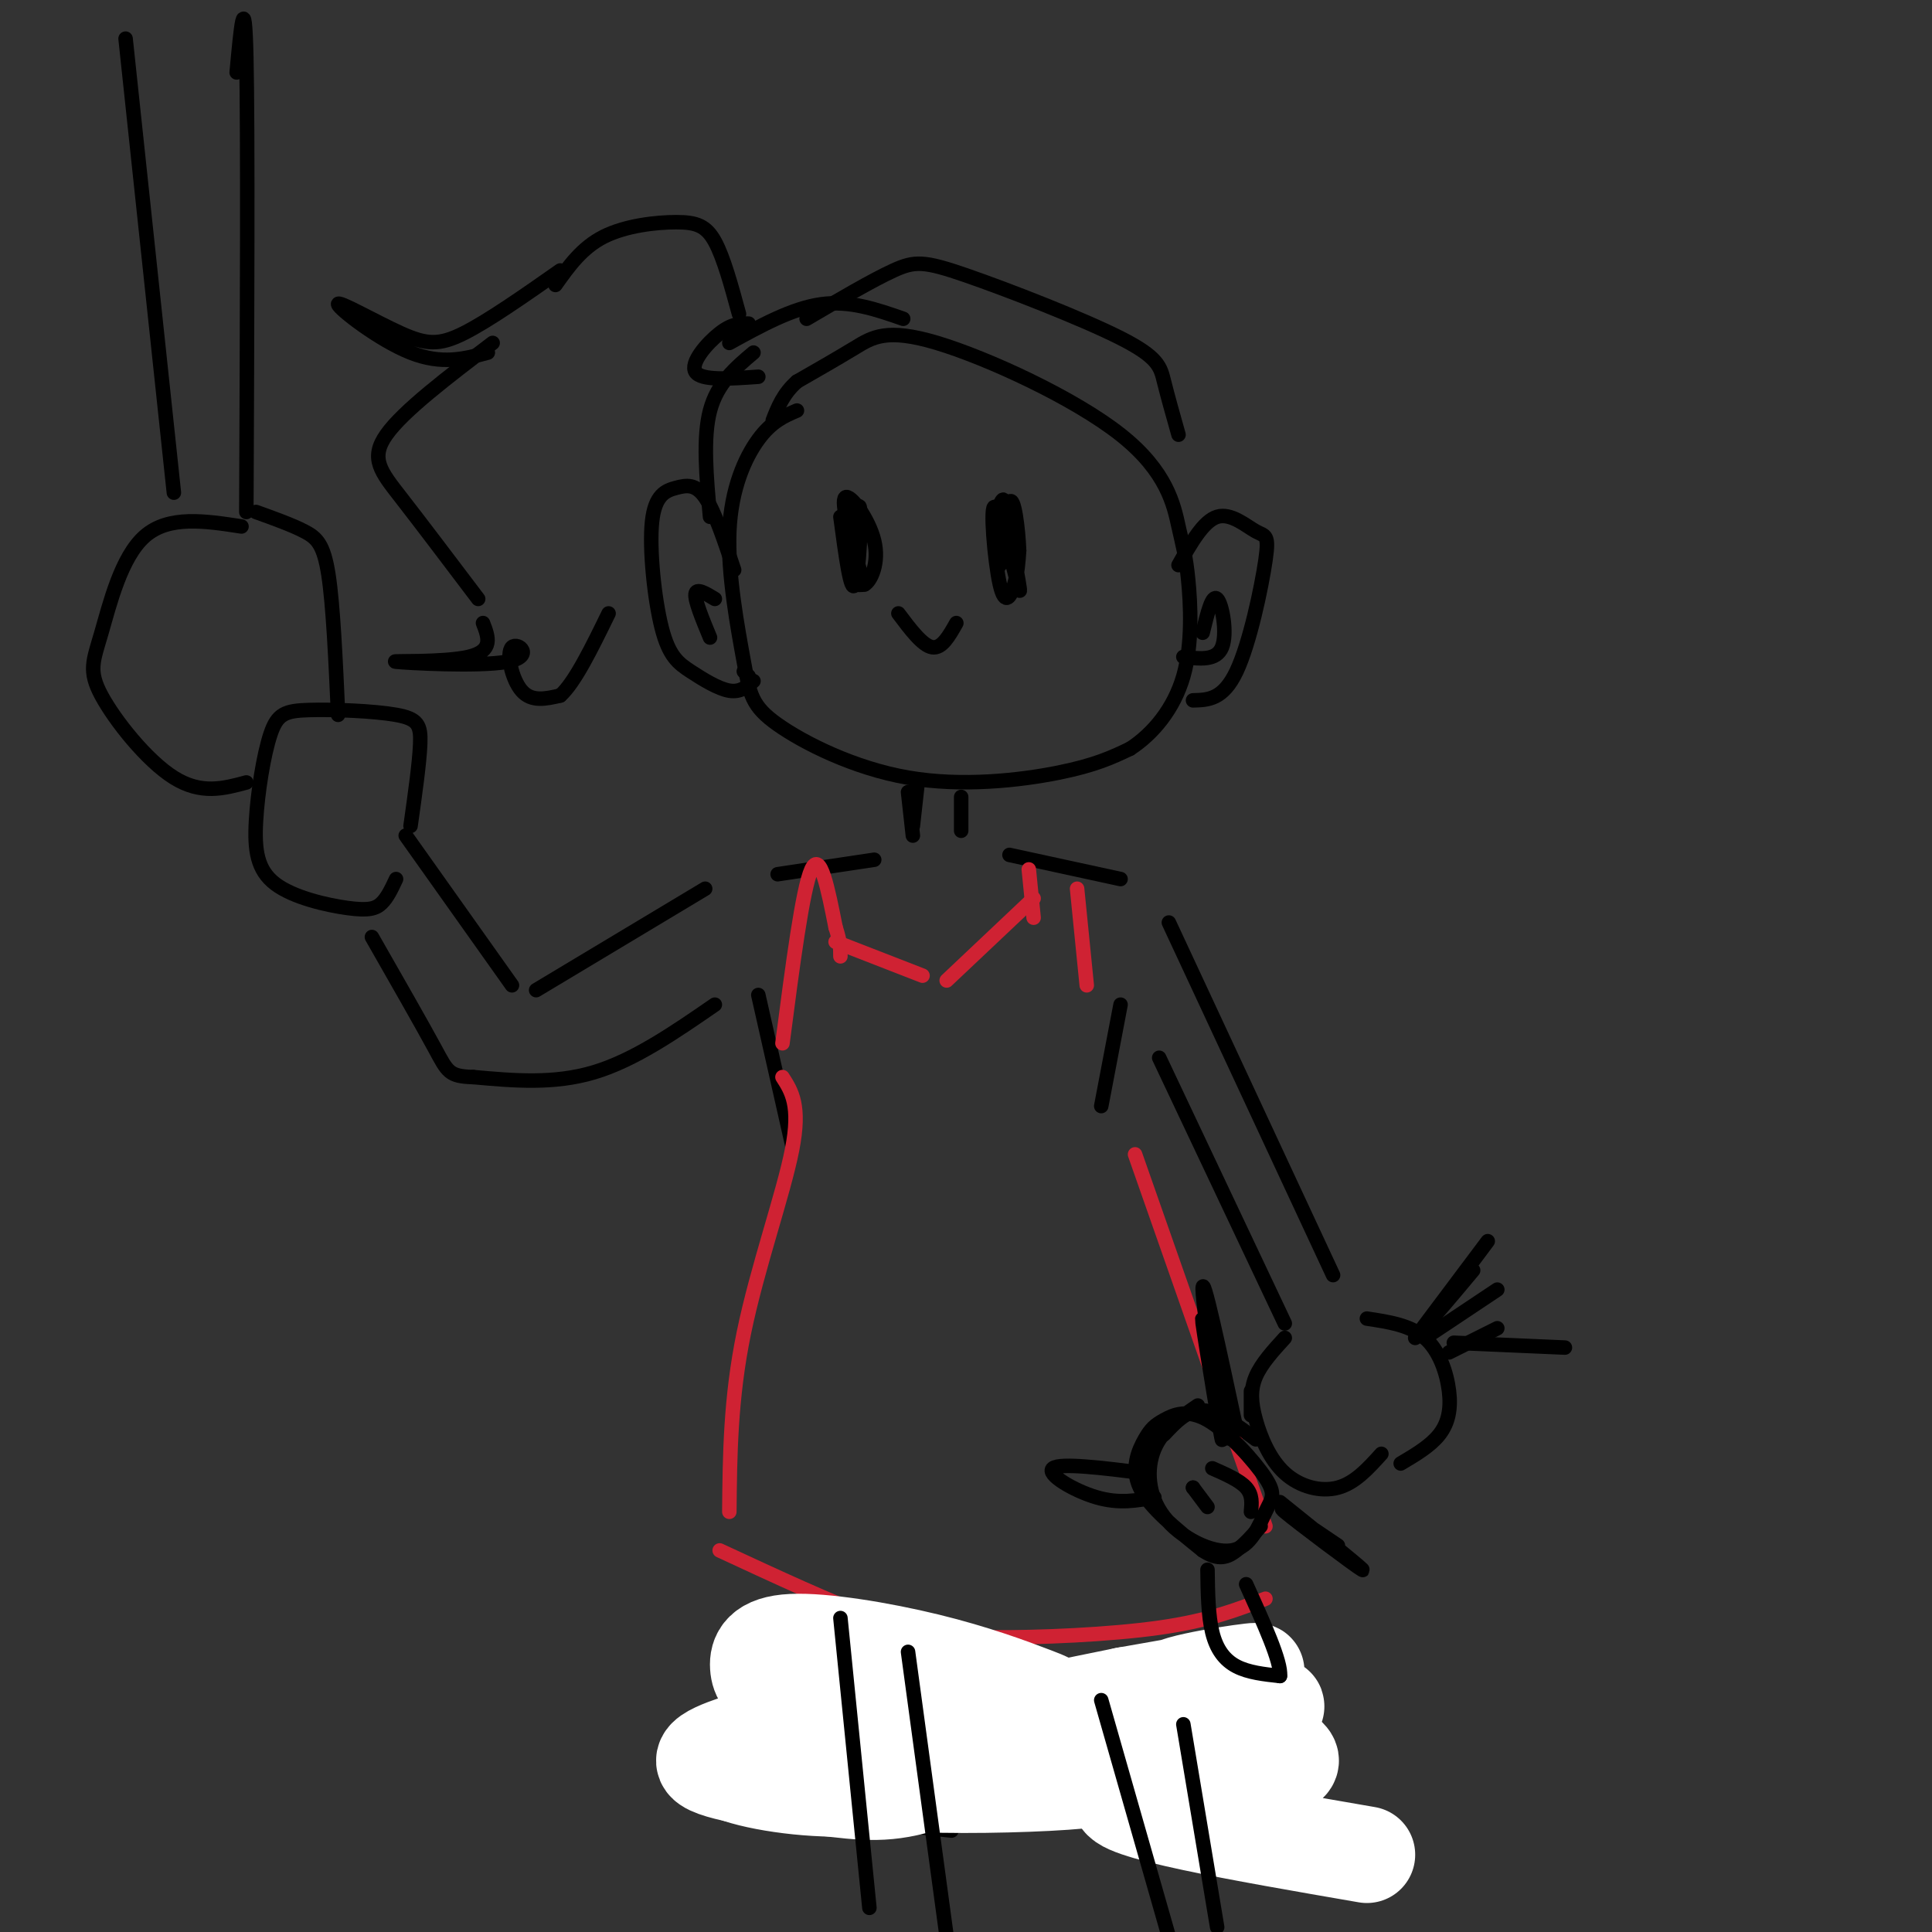 <svg viewBox='0 0 400 400' version='1.1' xmlns='http://www.w3.org/2000/svg' xmlns:xlink='http://www.w3.org/1999/xlink'><rect x="0" y="0" width="400" height="400" fill="#333333" stroke="none"/><g fill='none' stroke='rgb(0,0,0)' stroke-width='3' stroke-linecap='round' stroke-linejoin='round'><path d='M165,85c-2.625,1.122 -5.250,2.243 -8,6c-2.750,3.757 -5.626,10.148 -6,19c-0.374,8.852 1.753,20.165 3,27c1.247,6.835 1.613,9.193 7,13c5.387,3.807 15.797,9.063 27,11c11.203,1.937 23.201,0.553 31,-1c7.799,-1.553 11.400,-3.277 15,-5'/><path d='M234,155c4.731,-3.075 9.059,-8.264 11,-15c1.941,-6.736 1.494,-15.021 1,-20c-0.494,-4.979 -1.036,-6.652 -2,-11c-0.964,-4.348 -2.351,-11.372 -12,-19c-9.649,-7.628 -27.559,-15.861 -38,-19c-10.441,-3.139 -13.412,-1.182 -17,1c-3.588,2.182 -7.794,4.591 -12,7'/><path d='M165,79c-2.833,2.500 -3.917,5.250 -5,8'/><path d='M190,162c0.000,0.000 -1.000,9.000 -1,9'/><path d='M199,165c0.000,0.000 0.000,7.000 0,7'/><path d='M188,164c0.000,0.000 1.000,9.000 1,9'/><path d='M174,107c1.077,8.060 2.155,16.119 3,14c0.845,-2.119 1.458,-14.417 1,-16c-0.458,-1.583 -1.988,7.548 -2,12c-0.012,4.452 1.494,4.226 3,4'/><path d='M179,121c1.310,-0.702 3.083,-4.458 2,-9c-1.083,-4.542 -5.024,-9.869 -6,-9c-0.976,0.869 1.012,7.935 3,15'/><path d='M208,105c1.842,9.584 3.684,19.167 3,17c-0.684,-2.167 -3.895,-16.086 -5,-17c-1.105,-0.914 -0.105,11.177 1,16c1.105,4.823 2.316,2.378 3,0c0.684,-2.378 0.842,-4.689 1,-7'/><path d='M211,114c-0.155,-4.333 -1.041,-11.667 -2,-10c-0.959,1.667 -1.989,12.333 -2,13c-0.011,0.667 0.997,-8.667 1,-12c0.003,-3.333 -0.998,-0.667 -2,2'/><path d='M186,127c2.500,3.333 5.000,6.667 7,7c2.000,0.333 3.500,-2.333 5,-5'/><path d='M152,118c-2.015,-6.063 -4.031,-12.125 -6,-15c-1.969,-2.875 -3.893,-2.562 -6,-2c-2.107,0.562 -4.399,1.371 -5,7c-0.601,5.629 0.488,16.076 2,22c1.512,5.924 3.445,7.326 6,9c2.555,1.674 5.730,3.621 8,4c2.270,0.379 3.635,-0.811 5,-2'/><path d='M155,140c0.000,0.000 -1.000,-1.000 -1,-1'/><path d='M148,124c-1.917,-1.167 -3.833,-2.333 -4,-1c-0.167,1.333 1.417,5.167 3,9'/><path d='M244,117c2.569,-4.558 5.139,-9.116 8,-10c2.861,-0.884 6.014,1.907 8,3c1.986,1.093 2.804,0.486 2,6c-0.804,5.514 -3.230,17.147 -6,23c-2.770,5.853 -5.885,5.927 -9,6'/><path d='M249,131c0.978,-4.022 1.956,-8.044 3,-7c1.044,1.044 2.156,7.156 1,10c-1.156,2.844 -4.578,2.422 -8,2'/><path d='M181,178c0.000,0.000 -20.000,3.000 -20,3'/><path d='M209,177c0.000,0.000 23.000,5.000 23,5'/><path d='M146,184c0.000,0.000 -35.000,21.000 -35,21'/><path d='M148,208c-8.333,5.750 -16.667,11.500 -25,14c-8.333,2.500 -16.667,1.750 -25,1'/><path d='M98,223c-5.089,-0.156 -5.311,-1.044 -8,-6c-2.689,-4.956 -7.844,-13.978 -13,-23'/><path d='M106,204c0.000,0.000 -22.000,-31.000 -22,-31'/><path d='M85,171c0.924,-6.544 1.847,-13.088 2,-17c0.153,-3.912 -0.465,-5.191 -5,-6c-4.535,-0.809 -12.987,-1.148 -18,-1c-5.013,0.148 -6.588,0.782 -8,5c-1.412,4.218 -2.660,12.020 -3,18c-0.340,5.980 0.228,10.139 4,13c3.772,2.861 10.746,4.424 15,5c4.254,0.576 5.787,0.165 7,-1c1.213,-1.165 2.107,-3.082 3,-5'/><path d='M53,106c3.711,1.333 7.422,2.667 10,4c2.578,1.333 4.022,2.667 5,9c0.978,6.333 1.489,17.667 2,29'/><path d='M51,162c-4.681,1.265 -9.362,2.530 -15,-1c-5.638,-3.530 -12.233,-11.853 -15,-17c-2.767,-5.147 -1.707,-7.116 0,-13c1.707,-5.884 4.059,-15.681 9,-20c4.941,-4.319 12.470,-3.159 20,-2'/><path d='M51,106c0.167,-39.417 0.333,-78.833 0,-94c-0.333,-15.167 -1.167,-6.083 -2,3'/><path d='M36,102c0.000,0.000 -10.000,-94.000 -10,-94'/><path d='M157,206c0.000,0.000 7.000,31.000 7,31'/><path d='M232,208c0.000,0.000 -4.000,21.000 -4,21'/><path d='M242,191c0.000,0.000 34.000,73.000 34,73'/><path d='M240,219c0.000,0.000 26.000,55.000 26,55'/><path d='M266,277c-2.427,2.660 -4.855,5.321 -6,8c-1.145,2.679 -1.008,5.378 0,9c1.008,3.622 2.887,8.167 6,11c3.113,2.833 7.461,3.952 11,3c3.539,-0.952 6.270,-3.976 9,-7'/><path d='M283,273c4.494,0.679 8.988,1.357 12,4c3.012,2.643 4.542,7.250 5,11c0.458,3.750 -0.155,6.643 -2,9c-1.845,2.357 -4.923,4.179 -8,6'/></g>
<g fill='none' stroke='rgb(207,34,51)' stroke-width='3' stroke-linecap='round' stroke-linejoin='round'><path d='M162,216c2.083,-16.000 4.167,-32.000 6,-36c1.833,-4.000 3.417,4.000 5,12'/><path d='M173,192c1.000,3.000 1.000,4.500 1,6'/><path d='M173,195c0.000,0.000 18.000,7.000 18,7'/><path d='M196,203c0.000,0.000 18.000,-17.000 18,-17'/><path d='M214,190c0.000,0.000 -1.000,-10.000 -1,-10'/><path d='M223,184c0.000,0.000 2.000,20.000 2,20'/><path d='M162,223c1.889,2.933 3.778,5.867 2,15c-1.778,9.133 -7.222,24.467 -10,38c-2.778,13.533 -2.889,25.267 -3,37'/><path d='M149,321c11.720,5.440 23.440,10.881 32,14c8.560,3.119 13.958,3.917 24,4c10.042,0.083 24.726,-0.548 35,-2c10.274,-1.452 16.137,-3.726 22,-6'/><path d='M235,239c0.000,0.000 27.000,77.000 27,77'/></g>
<g fill='none' stroke='rgb(0,0,0)' stroke-width='3' stroke-linecap='round' stroke-linejoin='round'><path d='M184,336c3.083,16.167 6.167,32.333 4,39c-2.167,6.667 -9.583,3.833 -17,1'/><path d='M171,376c-4.600,0.022 -7.600,-0.422 -3,0c4.600,0.422 16.800,1.711 29,3'/><path d='M198,342c0.000,0.000 3.000,34.000 3,34'/><path d='M236,343c1.583,12.417 3.167,24.833 7,31c3.833,6.167 9.917,6.083 16,6'/><path d='M259,380c4.821,1.524 8.875,2.333 7,1c-1.875,-1.333 -9.679,-4.810 -13,-9c-3.321,-4.190 -2.161,-9.095 -1,-14'/><path d='M252,358c-0.167,-4.167 -0.083,-7.583 0,-11'/><path d='M156,73c-3.750,3.167 -7.500,6.333 -9,12c-1.500,5.667 -0.750,13.833 0,22'/><path d='M151,71c6.500,-3.583 13.000,-7.167 19,-8c6.000,-0.833 11.500,1.083 17,3'/><path d='M167,66c6.812,-4.000 13.624,-8.000 18,-10c4.376,-2.000 6.317,-2.000 15,1c8.683,3.000 24.107,9.000 32,13c7.893,4.000 8.255,6.000 9,9c0.745,3.000 1.872,7.000 3,11'/><path d='M155,67c-1.689,-0.022 -3.378,-0.044 -6,2c-2.622,2.044 -6.178,6.156 -5,8c1.178,1.844 7.089,1.422 13,1'/><path d='M153,65c-1.595,-5.857 -3.190,-11.714 -5,-15c-1.810,-3.286 -3.833,-4.000 -8,-4c-4.167,0.000 -10.476,0.714 -15,3c-4.524,2.286 -7.262,6.143 -10,10'/><path d='M116,56c-7.469,5.233 -14.938,10.466 -20,13c-5.062,2.534 -7.718,2.370 -13,0c-5.282,-2.370 -13.191,-6.946 -13,-6c0.191,0.946 8.483,7.413 15,10c6.517,2.587 11.258,1.293 16,0'/><path d='M102,71c-9.267,7.044 -18.533,14.089 -22,19c-3.467,4.911 -1.133,7.689 3,13c4.133,5.311 10.067,13.156 16,21'/><path d='M100,129c1.121,2.888 2.243,5.777 -3,7c-5.243,1.223 -16.850,0.781 -15,1c1.850,0.219 17.156,1.100 23,0c5.844,-1.100 2.227,-4.181 1,-3c-1.227,1.181 -0.065,6.623 2,9c2.065,2.377 5.032,1.688 8,1'/><path d='M116,144c3.000,-2.667 6.500,-9.833 10,-17'/></g>
<g fill='none' stroke='rgb(255,255,255)' stroke-width='20' stroke-linecap='round' stroke-linejoin='round'><path d='M283,384c-26.464,-4.571 -52.929,-9.143 -51,-12c1.929,-2.857 32.250,-4.000 35,-7c2.750,-3.000 -22.071,-7.857 -29,-10c-6.929,-2.143 4.036,-1.571 15,-1'/><path d='M253,354c6.231,-0.279 14.309,-0.477 10,-1c-4.309,-0.523 -21.006,-1.372 -21,-3c0.006,-1.628 16.716,-4.037 18,-4c1.284,0.037 -12.858,2.518 -27,5'/><path d='M233,351c-21.044,4.253 -60.154,12.385 -58,16c2.154,3.615 45.572,2.715 53,1c7.428,-1.715 -21.133,-4.243 -42,-5c-20.867,-0.757 -34.041,0.258 -36,2c-1.959,1.742 7.297,4.212 17,5c9.703,0.788 19.851,-0.106 30,-1'/><path d='M197,369c13.473,-1.215 32.155,-3.752 26,-6c-6.155,-2.248 -37.147,-4.207 -51,-5c-13.853,-0.793 -10.567,-0.421 -14,1c-3.433,1.421 -13.586,3.892 -12,6c1.586,2.108 14.912,3.854 24,5c9.088,1.146 13.939,1.693 22,-1c8.061,-2.693 19.331,-8.627 24,-12c4.669,-3.373 2.735,-4.187 -2,-6c-4.735,-1.813 -12.272,-4.627 -22,-7c-9.728,-2.373 -21.649,-4.306 -28,-4c-6.351,0.306 -7.133,2.852 -7,5c0.133,2.148 1.181,3.900 5,5c3.819,1.100 10.410,1.550 17,2'/><path d='M179,352c4.556,-0.133 7.444,-1.467 8,-2c0.556,-0.533 -1.222,-0.267 -3,0'/></g>
<g fill='none' stroke='rgb(0,0,0)' stroke-width='3' stroke-linecap='round' stroke-linejoin='round'><path d='M174,335c0.000,0.000 6.000,60.000 6,60'/><path d='M188,342c0.000,0.000 8.000,59.000 8,59'/><path d='M228,352c0.000,0.000 14.000,49.000 14,49'/><path d='M245,357c0.000,0.000 7.000,42.000 7,42'/><path d='M295,277c0.000,0.000 15.000,-10.000 15,-10'/><path d='M300,280c0.000,0.000 10.000,-5.000 10,-5'/><path d='M248,291c-3.657,2.487 -7.313,4.975 -9,9c-1.687,4.025 -1.403,9.588 2,14c3.403,4.412 9.926,7.675 14,7c4.074,-0.675 5.701,-5.287 7,-8c1.299,-2.713 2.272,-3.526 0,-7c-2.272,-3.474 -7.788,-9.608 -12,-12c-4.212,-2.392 -7.119,-1.043 -9,0c-1.881,1.043 -2.737,1.781 -4,4c-1.263,2.219 -2.932,5.920 -1,10c1.932,4.080 7.466,8.540 13,13'/><path d='M249,321c3.356,2.244 5.244,1.356 7,0c1.756,-1.356 3.378,-3.178 5,-5'/><path d='M260,298c-3.917,-2.917 -7.833,-5.833 -11,-6c-3.167,-0.167 -5.583,2.417 -8,5'/><path d='M256,296c-3.554,-16.601 -7.107,-33.202 -7,-29c0.107,4.202 3.875,29.208 4,31c0.125,1.792 -3.393,-19.631 -4,-24c-0.607,-4.369 1.696,8.315 4,21'/><path d='M253,295c1.000,3.833 1.500,2.917 2,2'/><path d='M265,311c9.200,7.400 18.400,14.800 17,14c-1.400,-0.800 -13.400,-9.800 -16,-12c-2.600,-2.200 4.200,2.400 11,7'/><path d='M259,293c0.000,0.000 0.000,-5.000 0,-5'/><path d='M293,277c7.733,-10.311 15.467,-20.622 15,-20c-0.467,0.622 -9.133,12.178 -11,15c-1.867,2.822 3.067,-3.089 8,-9'/><path d='M301,278c0.000,0.000 23.000,1.000 23,1'/><path d='M250,325c0.067,4.756 0.133,9.511 1,13c0.867,3.489 2.533,5.711 5,7c2.467,1.289 5.733,1.644 9,2'/><path d='M265,347c0.333,-2.833 -3.333,-10.917 -7,-19'/><path d='M237,305c-8.756,-1.089 -17.511,-2.178 -19,-1c-1.489,1.178 4.289,4.622 9,6c4.711,1.378 8.356,0.689 12,0'/><path d='M247,308c0.000,0.000 0.000,0.000 0,0'/><path d='M247,308c0.000,0.000 3.000,4.000 3,4'/><path d='M251,304c2.833,1.250 5.667,2.500 7,4c1.333,1.500 1.167,3.250 1,5'/></g>
</svg>